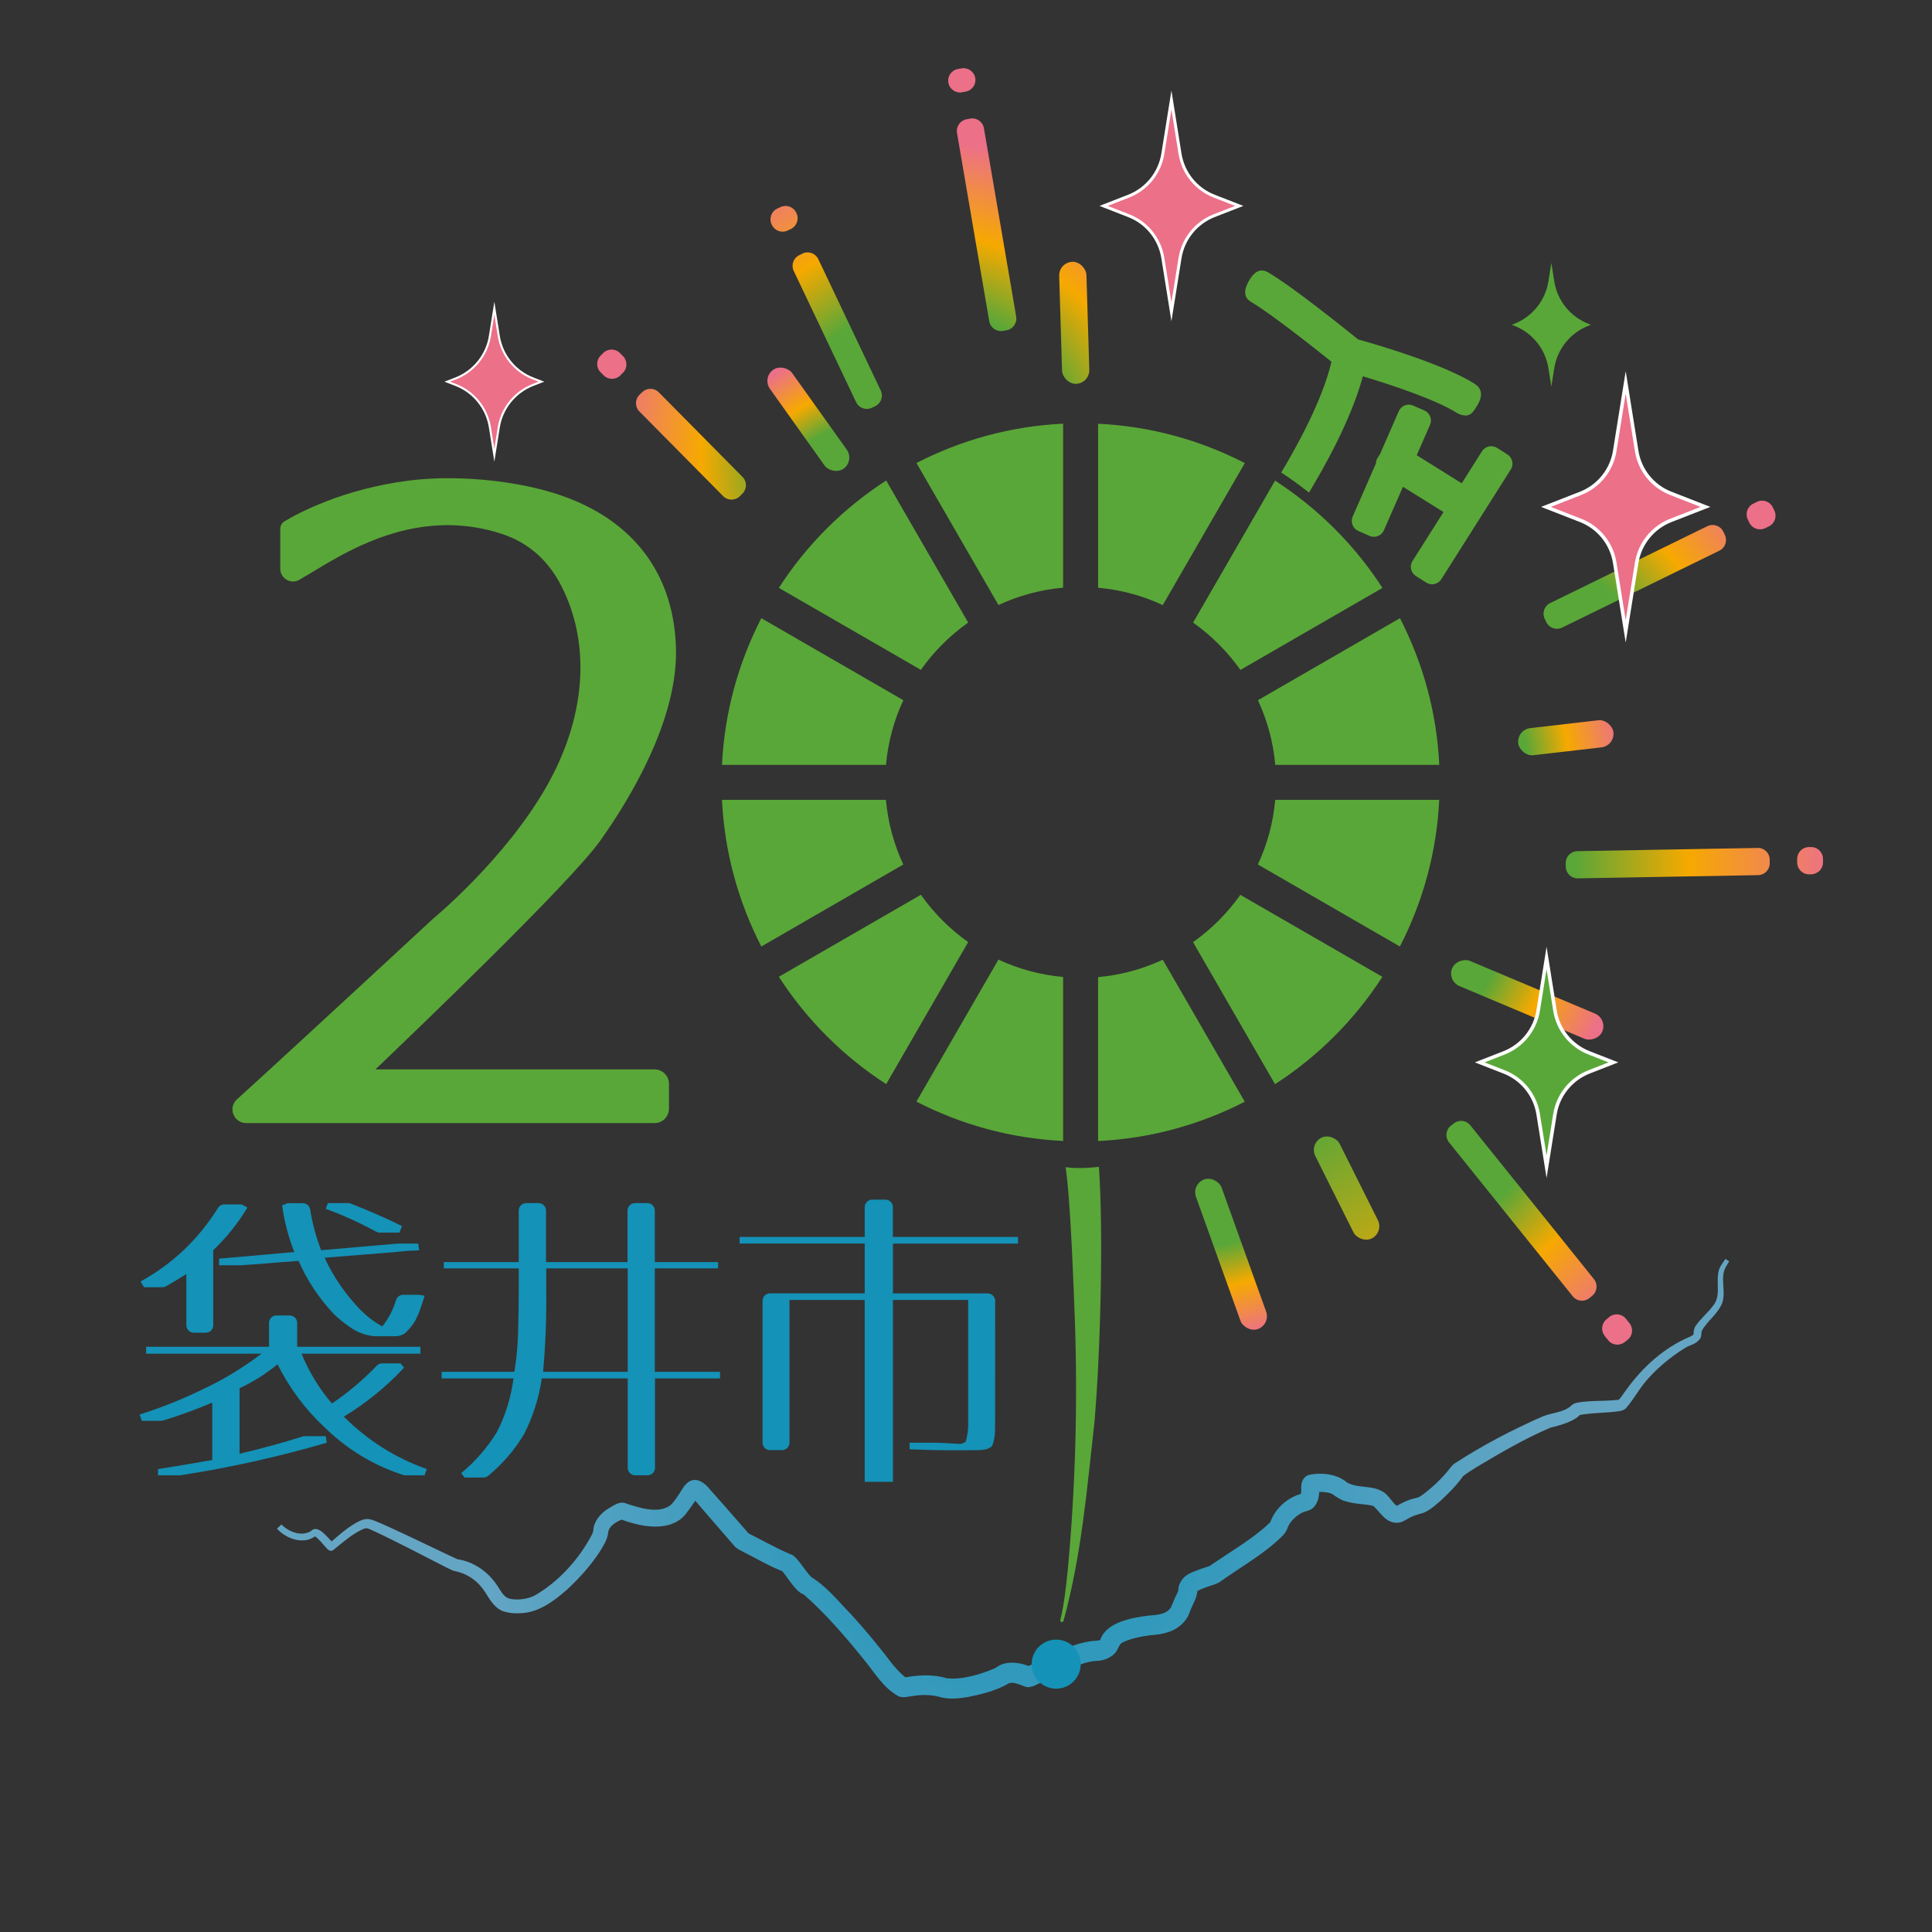 <?xml version="1.0" encoding="UTF-8"?>
<svg id="_レイヤー_2" data-name="レイヤー_2" xmlns="http://www.w3.org/2000/svg" xmlns:xlink="http://www.w3.org/1999/xlink" version="1.1" viewBox="0 0 283.46 283.46">
  <rect x="0" y="0" width="283.46" height="283.46" fill="#333333" stroke="none"/>
  <!-- Generator: Adobe Illustrator 29.7.1, SVG Export Plug-In . SVG Version: 2.1.1 Build 8)  -->
  <defs>
    <style>
      .st0 {
        fill: #1492b7;
      }

      .st1 {
        fill: url(#_名称未設定グラデーション_1015);
      }

      .st2 {
        fill: url(#_名称未設定グラデーション_101510);
      }

      .st3 {
        fill: url(#_名称未設定グラデーション_101517);
      }

      .st4 {
        fill: url(#_名称未設定グラデーション_101516);
      }

      .st5 {
        fill: url(#_名称未設定グラデーション_101512);
      }

      .st6 {
        fill: url(#_名称未設定グラデーション_101513);
      }

      .st7 {
        fill: url(#_名称未設定グラデーション_101511);
      }

      .st8 {
        fill: url(#_名称未設定グラデーション_101518);
      }

      .st9 {
        fill: url(#_名称未設定グラデーション_101514);
      }

      .st10 {
        fill: url(#_名称未設定グラデーション_101515);
      }

      .st11 {
        fill: url(#_名称未設定グラデーション_101519);
      }

      .st12 {
        fill: url(#_名称未設定グラデーション_101522);
      }

      .st13 {
        fill: url(#_名称未設定グラデーション_101521);
      }

      .st14 {
        fill: url(#_名称未設定グラデーション_101523);
      }

      .st15 {
        fill: url(#_名称未設定グラデーション_101520);
      }

      .st16 {
        fill: url(#_名称未設定グラデーション_10159);
      }

      .st17 {
        fill: url(#_名称未設定グラデーション_10158);
      }

      .st18 {
        fill: url(#_名称未設定グラデーション_10157);
      }

      .st19 {
        fill: url(#_名称未設定グラデーション_10151);
      }

      .st20 {
        fill: url(#_名称未設定グラデーション_10153);
      }

      .st21 {
        fill: url(#_名称未設定グラデーション_10155);
      }

      .st22 {
        fill: url(#_名称未設定グラデーション_10154);
      }

      .st23 {
        fill: url(#_名称未設定グラデーション_10156);
      }

      .st24 {
        fill: url(#_名称未設定グラデーション_10152);
      }

      .st25, .st26 {
        fill: #59a738;
      }

      .st27 {
        fill: url(#_名称未設定グラデーション_629);
      }

      .st26 {
        stroke-width: .52px;
      }

      .st26, .st28, .st29, .st30 {
        stroke: #fff;
        stroke-miterlimit: 10;
      }

      .st28 {
        stroke-width: .52px;
      }

      .st28, .st29, .st30 {
        fill: #ec7088;
      }

      .st29 {
        stroke-width: .44px;
      }

      .st30 {
        stroke-width: .3px;
      }
    </style>
    <symbol id="kirakira" viewBox="0 0 21.12 33.84">
      <path class="st29" d="M10.56,1.39l1.26,7.88c.45,2.82,2.36,5.19,5.02,6.22l3.67,1.43-3.67,1.43c-2.66,1.04-4.57,3.41-5.02,6.22l-1.26,7.88-1.26-7.88c-.45-2.82-2.36-5.19-5.02-6.22l-3.67-1.43,3.67-1.43c2.66-1.04,4.57-3.41,5.02-6.22l1.26-7.88Z"/>
    </symbol>
    <radialGradient id="_名称未設定グラデーション_1015" data-name="名称未設定グラデーション 1015" cx="211.42" cy="111.38" fx="211.42" fy="111.38" r="26.68" gradientUnits="userSpaceOnUse">
      <stop offset=".47" stop-color="#59a738"/>
      <stop offset=".7" stop-color="#f6a900"/>
      <stop offset=".99" stop-color="#ec7088"/>
    </radialGradient>
    <radialGradient id="_名称未設定グラデーション_10151" data-name="名称未設定グラデーション 1015" r="26.68" gradientTransform="translate(13.94 -25.64) rotate(6.59)" xlink:href="#_名称未設定グラデーション_1015"/>
    <radialGradient id="_名称未設定グラデーション_10152" data-name="名称未設定グラデーション 1015" cx="204.79" cy="136.5" fx="204.79" fy="136.5" r="32.97" xlink:href="#_名称未設定グラデーション_1015"/>
    <radialGradient id="_名称未設定グラデーション_10153" data-name="名称未設定グラデーション 1015" cx="204.79" cy="136.5" fx="204.79" fy="136.5" r="32.97" gradientTransform="translate(272.25 -116.76) rotate(67.15)" xlink:href="#_名称未設定グラデーション_1015"/>
    <radialGradient id="_名称未設定グラデーション_10154" data-name="名称未設定グラデーション 1015" cx="156.98" cy="113.23" fx="156.98" fy="113.23" r="133.46" xlink:href="#_名称未設定グラデーション_1015"/>
    <radialGradient id="_名称未設定グラデーション_10155" data-name="名称未設定グラデーション 1015" cx="156.98" cy="113.23" fx="156.98" fy="113.23" r="133.46" gradientTransform="translate(98.83 -69.96) rotate(26.57)" xlink:href="#_名称未設定グラデーション_1015"/>
    <radialGradient id="_名称未設定グラデーション_10156" data-name="名称未設定グラデーション 1015" cx="177.18" cy="170.46" fx="177.18" fy="170.46" r="26.32" xlink:href="#_名称未設定グラデーション_1015"/>
    <radialGradient id="_名称未設定グラデーション_10157" data-name="名称未設定グラデーション 1015" cx="177.18" cy="170.46" fx="177.18" fy="170.46" r="26.32" gradientTransform="translate(72.81 -50.21) rotate(19.75)" xlink:href="#_名称未設定グラデーション_1015"/>
    <radialGradient id="_名称未設定グラデーション_10158" data-name="名称未設定グラデーション 1015" cx="135.56" cy="66.97" fx="135.56" fy="66.97" r="46.64" xlink:href="#_名称未設定グラデーション_1015"/>
    <radialGradient id="_名称未設定グラデーション_10159" data-name="名称未設定グラデーション 1015" cx="135.56" cy="66.97" fx="135.56" fy="66.97" r="46.64" gradientTransform="translate(1.49 -4.71) rotate(1.72)" xlink:href="#_名称未設定グラデーション_1015"/>
    <radialGradient id="_名称未設定グラデーション_101510" data-name="名称未設定グラデーション 1015" cx="125.28" cy="72.73" fx="125.28" fy="72.73" r="21.54" xlink:href="#_名称未設定グラデーション_1015"/>
    <radialGradient id="_名称未設定グラデーション_101511" data-name="名称未設定グラデーション 1015" cx="125.28" cy="72.73" fx="125.28" fy="72.73" r="21.54" gradientTransform="translate(57.74 -57.42) rotate(35.49)" xlink:href="#_名称未設定グラデーション_1015"/>
    <radialGradient id="_名称未設定グラデーション_101512" data-name="名称未設定グラデーション 1015" cx="222.02" cy="101.53" fx="222.02" fy="101.53" r="43.46" xlink:href="#_名称未設定グラデーション_1015"/>
    <radialGradient id="_名称未設定グラデーション_101513" data-name="名称未設定グラデーション 1015" cx="222.02" cy="101.53" fx="222.02" fy="101.53" r="43.46" xlink:href="#_名称未設定グラデーション_1015"/>
    <radialGradient id="_名称未設定グラデーション_101514" data-name="名称未設定グラデーション 1015" cx="196.78" cy="126.84" fx="196.78" fy="126.84" r="72.72" xlink:href="#_名称未設定グラデーション_1015"/>
    <radialGradient id="_名称未設定グラデーション_101515" data-name="名称未設定グラデーション 1015" cx="196.78" cy="126.84" fx="196.78" fy="126.84" r="72.72" xlink:href="#_名称未設定グラデーション_1015"/>
    <radialGradient id="_名称未設定グラデーション_101516" data-name="名称未設定グラデーション 1015" cx="206.17" cy="160.8" fx="206.17" fy="160.8" r="43.4" xlink:href="#_名称未設定グラデーション_1015"/>
    <radialGradient id="_名称未設定グラデーション_101517" data-name="名称未設定グラデーション 1015" cx="206.17" cy="160.8" fx="206.17" fy="160.8" r="43.4" xlink:href="#_名称未設定グラデーション_1015"/>
    <radialGradient id="_名称未設定グラデーション_101518" data-name="名称未設定グラデーション 1015" cx="135.56" cy="66.97" fx="135.56" fy="66.97" r="46.64" xlink:href="#_名称未設定グラデーション_1015"/>
    <radialGradient id="_名称未設定グラデーション_101519" data-name="名称未設定グラデーション 1015" cx="135.56" cy="66.97" fx="135.56" fy="66.97" r="46.64" xlink:href="#_名称未設定グラデーション_1015"/>
    <radialGradient id="_名称未設定グラデーション_101520" data-name="名称未設定グラデーション 1015" cx="135.56" cy="66.97" fx="135.56" fy="66.97" r="46.64" xlink:href="#_名称未設定グラデーション_1015"/>
    <radialGradient id="_名称未設定グラデーション_101521" data-name="名称未設定グラデーション 1015" cx="135.56" cy="66.97" fx="135.56" fy="66.97" r="46.64" xlink:href="#_名称未設定グラデーション_1015"/>
    <radialGradient id="_名称未設定グラデーション_101522" data-name="名称未設定グラデーション 1015" cx="135.56" cy="66.97" fx="135.56" fy="66.97" r="46.64" xlink:href="#_名称未設定グラデーション_1015"/>
    <radialGradient id="_名称未設定グラデーション_101523" data-name="名称未設定グラデーション 1015" cx="135.56" cy="66.97" fx="135.56" fy="66.97" r="46.64" xlink:href="#_名称未設定グラデーション_1015"/>
    <radialGradient id="_名称未設定グラデーション_629" data-name="名称未設定グラデーション 629" cx="147.25" cy="216.97" fx="147.25" fy="216.97" r="78.7" gradientUnits="userSpaceOnUse">
      <stop offset="0" stop-color="#1492b7"/>
      <stop offset="1" stop-color="#64a5c4"/>
    </radialGradient>
  </defs>
  <g>
    <path class="st0" d="M62.62,215.54c-.14.32-.23.64-.32.92h-2.81c-.12,0-.24-.02-.36-.06-4.39-1.43-8.2-3.76-11.51-6.98-2.85-2.67-5.15-5.75-6.9-9.25-1.7,1.38-3.54,2.58-5.57,3.5v9.62c3.17-.74,6.35-1.61,9.43-2.58h3.22l.14.97c-7.1,2.06-14.25,3.67-21.49,4.77-.06,0-.12.01-.18.01h-3.09v-.92c2.67-.41,5.29-.87,7.96-1.33v-8.42c-2.34.99-4.77,1.89-7.2,2.62-.11.03-.22.05-.33.05h-2.82c-.09-.32-.18-.64-.32-.92,3.22-1.01,6.3-2.25,9.34-3.73,3.04-1.43,5.89-3.17,8.56-5.2h-16.93v-1.01h18.03v-3.51c0-.6.49-1.09,1.09-1.09h1.95c.6,0,1.09.49,1.09,1.09v3.51h18.08v1.01h-17.44c1.1,2.67,2.58,5.11,4.46,7.31,2.4-1.62,4.6-3.48,6.58-5.55.2-.21.48-.34.78-.34h2.71l.51.64c-2.62,2.81-5.57,5.2-8.83,7.18,3.45,3.45,7.5,6.03,12.15,7.68ZM20.61,188.03c4.75-2.62,8.51-6.22,11.37-10.8.2-.32.54-.52.92-.52h2.57l.83.46c-1.38,2.3-3.04,4.37-5.01,6.26v11.01c0,.6-.49,1.09-1.09,1.09h-1.77c-.6,0-1.09-.49-1.09-1.09v-7.51c-.93.59-1.95,1.19-2.96,1.78-.17.1-.36.15-.55.15h-2.69c-.18-.28-.37-.55-.51-.83ZM41.36,176.85c.28-.09.55-.18.83-.32h2.24c.54,0,.99.4,1.08.93.33,2.05.85,4.01,1.61,5.97l11.18-.97h3.08c0,.32.05.64.14.97-.6.05-1.15.09-1.75.09-1.38.14-2.71.28-4.09.37l-8.05.64c1.29,2.85,3.08,5.38,5.24,7.64.97.97,2.02,1.79,3.22,2.44.92-1.16,1.59-2.44,2-3.82.14-.48.56-.82,1.06-.82h2.37l.78.14c-.18.6-.37,1.2-.6,1.84-.18.6-.46,1.2-.74,1.75-.32.55-.69,1.06-1.15,1.52-.41.51-.97.78-1.66.83h-3.17c-1.15-.09-2.25-.46-3.22-1.06-.97-.64-1.89-1.33-2.71-2.12-2.21-2.35-3.96-4.92-5.24-7.87-.37,0-.74.05-1.1.09-.83.05-1.66.09-2.48.18-1.61.14-3.27.28-4.92.37h-3.17v-.97l11.04-.97c-.87-2.21-1.47-4.51-1.79-6.86ZM47.8,177.35c.09-.28.18-.55.32-.83h2.96c.14,0,.28.03.41.08,2.55.99,5.02,2.07,7.49,3.28-.14.32-.23.64-.37.97h-2.9c-.18,0-.36-.05-.51-.13-2.41-1.32-4.86-2.43-7.4-3.36Z"/>
    <path class="st0" d="M105.67,202.24h-9.57v13.12c0,.6-.49,1.09-1.09,1.09h-1.82c-.6,0-1.09-.49-1.09-1.09v-13.12h-12.61c-.41,2.85-1.29,5.57-2.58,8.14-1.4,2.37-3.18,4.4-5.26,6.14-.2.17-.45.26-.71.26h-2.77l-.51-.64c2.07-1.7,3.82-3.73,5.24-6.03,1.29-2.48,2.07-5.11,2.44-7.87h-10.54v-.97h10.67c.32-1.98.51-4,.55-6.03.05-2.02.09-4.05.09-6.07v-3.08h-11v-.92h11v-7.56c0-.6.49-1.09,1.09-1.09h1.82c.6,0,1.09.49,1.09,1.09v7.56h11.96v-7.56c0-.6.49-1.09,1.09-1.09h1.82c.6,0,1.09.49,1.09,1.09v7.56h9.29v.92h-9.29v15.18h9.57v.97ZM92.1,186.09h-11.96v3.08c.05,4-.09,8.05-.46,12.1h12.42v-15.18Z"/>
    <path class="st0" d="M149.37,182.46h-18.36v7.31h13.91c.6,0,1.09.5,1.09,1.1,0,18.38,0,18.97-.05,19.56-.05.6-.18,1.15-.41,1.75-.32.28-.74.46-1.2.51-.46.09-.92.09-4.55.09-2.12,0-4.23-.05-6.35-.14v-.97h3.17c1.38,0,2.76.09,4.14.18.37,0,.64-.14.92-.32.28-.92.41-1.89.37-2.9v-17.9h-11.04v26.68h-4.14v-26.68h-11.04v20.94c0,.6-.49,1.09-1.09,1.09h-1.77c-.6,0-1.09-.49-1.09-1.09v-20.82c0-.6.49-1.09,1.09-1.09h13.9v-7.31h-18.36v-.97h18.36v-4.38c0-.6.49-1.09,1.09-1.09h1.95c.6,0,1.09.49,1.09,1.09v4.38h18.36v.97Z"/>
  </g>
  <path class="st25" d="M216.41,56.34c-4.68-2.97-14.74-5.87-17.15-6.54-1.86-1.51-9.65-7.77-13.21-9.84-1.19-.7-2.08,0-2.78,1.19-.7,1.19-.93,2.43.26,3.13,2.86,1.67,9.21,6.7,11.82,8.79-1.29,5.62-5.17,12.59-7.37,16.26,1.41.92,2.76,1.9,4.07,2.94,2.19-3.61,6.21-10.74,7.91-17.06,4.14,1.24,10.71,3.42,13.77,5.36.42.26.88.39,1.34.39.83,0,1.2-.72,1.67-1.47.74-1.17.83-2.4-.33-3.14Z"/>
  <g>
    <path class="st25" d="M134.46,161.63c6.5,3.35,13.79,5.4,21.52,5.77v-24.06c-3.36-.3-6.56-1.18-9.49-2.55l-12.03,20.83Z"/>
    <path class="st25" d="M161.11,143.35v24.06c7.73-.37,15.01-2.42,21.52-5.77l-12.03-20.83c-2.93,1.36-6.13,2.25-9.49,2.55Z"/>
    <path class="st25" d="M129.99,117.35h-24.06c.37,7.73,2.42,15.01,5.77,21.52l20.83-12.03c-1.36-2.93-2.25-6.13-2.55-9.49Z"/>
    <path class="st25" d="M132.53,102.73l-20.83-12.03c-3.35,6.5-5.4,13.79-5.77,21.52h24.06c.3-3.36,1.18-6.56,2.55-9.49Z"/>
    <path class="st25" d="M146.49,88.77c2.93-1.36,6.13-2.25,9.49-2.55v-24.06c-7.73.37-15.01,2.42-21.52,5.77l12.03,20.83Z"/>
    <path class="st25" d="M182.63,67.94c-6.5-3.35-13.79-5.4-21.52-5.77v24.06c3.36.3,6.56,1.18,9.49,2.55l12.03-20.83Z"/>
    <path class="st25" d="M142.05,91.34l-12.03-20.84c-6.3,4.07-11.68,9.45-15.75,15.75l20.84,12.03c1.9-2.69,4.25-5.04,6.94-6.94Z"/>
    <path class="st25" d="M135.11,131.28l-20.84,12.03c4.07,6.3,9.45,11.68,15.75,15.75l12.03-20.84c-2.69-1.9-5.04-4.25-6.94-6.94Z"/>
    <path class="st25" d="M175.04,138.23l12.03,20.84c6.3-4.07,11.68-9.45,15.75-15.75l-20.84-12.03c-1.9,2.69-4.25,5.04-6.94,6.94Z"/>
    <path class="st25" d="M184.56,126.84l20.83,12.03c3.35-6.5,5.4-13.79,5.77-21.52h-24.06c-.3,3.36-1.18,6.56-2.55,9.49Z"/>
    <path class="st25" d="M187.08,70.51l-12.03,20.84c2.69,1.9,5.04,4.25,6.94,6.94l20.84-12.03c-3.12-4.84-7.02-9.12-11.52-12.7-1.31-1.04-2.67-2.02-4.07-2.94-.06-.04-.11-.08-.16-.11Z"/>
    <path class="st25" d="M184.56,102.73c1.36,2.93,2.25,6.13,2.55,9.49h24.06c-.37-7.73-2.42-15.01-5.77-21.52l-20.83,12.03Z"/>
  </g>
  <path class="st25" d="M221.17,66.68l-1.53-.97c-.74-.47-1.73-.25-2.2.49l-2.98,4.71-6.6-4.12,1.95-4.46c.35-.81-.02-1.75-.82-2.1l-1.66-.73c-.81-.35-1.75.02-2.1.82l-2.74,6.27-.38.61c-.16.25-.23.53-.24.8l-3.41,7.8c-.35.81.02,1.75.82,2.1l1.66.73c.81.35,1.75-.02,2.1-.82l2.8-6.39,5.95,3.71-4.55,7.18c-.47.74-.25,1.73.49,2.2l1.53.97c.74.47,1.73.25,2.2-.49l5.39-8.51s.02-.03.03-.04l.4-.64,4.38-6.92c.47-.74.25-1.73-.49-2.2Z"/>
  <g>
    <line class="st1" x1="222.74" y1="109.05" x2="236.71" y2="107.44"/>
    <rect class="st19" x="222.7" y="106.25" width="14.06" height="4" rx="2" ry="2" transform="translate(-10.9 27.07) rotate(-6.59)"/>
    <line class="st24" x1="213.07" y1="142.07" x2="235.1" y2="151.35"/>
    <rect class="st20" x="222.09" y="134.76" width="4" height="23.9" rx="2" ry="2" transform="translate(1.86 296.23) rotate(-67.15)"/>
    <line class="st22" x1="193.87" y1="166.93" x2="201.26" y2="181.7"/>
    <rect class="st21" x="195.56" y="166.06" width="4" height="16.52" rx="2" ry="2" transform="translate(-57.1 106.77) rotate(-26.57)"/>
    <line class="st23" x1="176.68" y1="173.05" x2="184.56" y2="195"/>
    <rect class="st18" x="178.62" y="172.36" width="4" height="23.32" rx="2" ry="2" transform="translate(-51.56 71.86) rotate(-19.75)"/>
    <line class="st17" x1="157.34" y1="38.42" x2="157.88" y2="56.31"/>
    <rect class="st16" x="155.61" y="38.41" width="4" height="17.91" rx="2" ry="2" transform="translate(-1.35 4.75) rotate(-1.72)"/>
    <line class="st2" x1="113.43" y1="54.26" x2="123.77" y2="68.76"/>
    <rect class="st7" x="116.6" y="52.61" width="4" height="17.81" rx="2" ry="2" transform="translate(-13.68 80.28) rotate(-35.49)"/>
    <path class="st5" d="M250.52,77.19l-23.08,11.29c-.86.42-1.22,1.46-.8,2.32l.23.48c.42.86,1.46,1.22,2.32.8l23.08-11.29c.86-.42,1.21-1.45.8-2.31l-.23-.48c-.42-.86-1.46-1.22-2.32-.8Z"/>
    <path class="st6" d="M258.98,77.5l.55-.27c.86-.42,1.22-1.46.8-2.32l-.23-.48c-.42-.86-1.46-1.22-2.32-.8l-.55.27c-.86.42-1.21,1.45-.8,2.31l.23.48c.42.86,1.46,1.22,2.32.8Z"/>
    <path class="st9" d="M265.43,128.28h.28c1.01-.02,1.77-.81,1.76-1.77v-.53c-.03-.96-.82-1.72-1.77-1.7h-.32c-.94.02-1.69.78-1.7,1.72,0,.17,0,.34,0,.52-.01.98.79,1.78,1.76,1.76Z"/>
    <path class="st10" d="M257.9,124.41c-5.34.09-21.2.38-26.48.47-.96.02-1.72.81-1.7,1.76v.53c.03.96.82,1.72,1.77,1.7l26.46-.47c.94-.02,1.69-.77,1.7-1.71,0-.18,0-.36,0-.54.01-.98-.79-1.76-1.76-1.75Z"/>
    <path class="st4" d="M235.44,196.01l.51.63c.6.75,1.69.86,2.44.26l.42-.33c.75-.6.86-1.69.26-2.44l-.51-.64c-.6-.75-1.7-.87-2.45-.26l-.41.34c-.74.6-.85,1.69-.26,2.43Z"/>
    <path class="st3" d="M233.87,187.68l-18.15-22.58c-.6-.75-1.69-.86-2.44-.26l-.42.33c-.75.6-.86,1.69-.26,2.44l18.15,22.58c.6.75,1.7.87,2.45.26l.41-.34c.74-.6.85-1.69.26-2.43Z"/>
    <path class="st8" d="M94.2,57.55l-.38.38c-.68.67-.68,1.77,0,2.45l12.28,12.41c.67.68,1.77.69,2.45.01l.38-.38c.68-.67.69-1.77.01-2.45l-12.28-12.41c-.67-.68-1.77-.69-2.45,0Z"/>
    <path class="st11" d="M91.41,52.25l-.45-.45c-.67-.68-1.77-.69-2.45-.01l-.38.38c-.68.67-.69,1.77-.01,2.45l.45.45c.67.68,1.77.69,2.45,0l.38-.38c.68-.67.68-1.77,0-2.45Z"/>
    <path class="st15" d="M116.86,31.28l-.04-.08c-.41-.86-1.44-1.23-2.31-.82l-.48.23c-.86.41-1.23,1.44-.82,2.31l.04.08c.41.86,1.44,1.23,2.3.83l.48-.23c.87-.41,1.24-1.45.83-2.31Z"/>
    <path class="st13" d="M117.76,37.2l-.48.23c-.87.41-1.24,1.45-.83,2.31l9.16,19.27c.41.86,1.44,1.23,2.31.82l.48-.23c.86-.41,1.23-1.44.82-2.31l-9.16-19.27c-.41-.86-1.44-1.23-2.3-.83Z"/>
    <path class="st12" d="M143.09,11.45h0c-.16-.94-1.06-1.58-2-1.42l-.53.09c-.94.16-1.58,1.06-1.42,2h0c.16.96,1.07,1.59,2.02,1.42l.53-.1c.94-.17,1.56-1.06,1.4-2Z"/>
    <path class="st14" d="M149.09,46.44l-4.73-27.63c-.16-.95-1.07-1.58-2.02-1.41l-.53.1c-.93.17-1.56,1.06-1.4,2l4.73,27.63c.16.94,1.06,1.58,2,1.42l.53-.09c.94-.16,1.58-1.06,1.42-2Z"/>
  </g>
  <path class="st25" d="M157.3,171.34c-.35-.01-.75-.08-.96-.09.73,4.68,1.18,17.72,1.37,22.57.41,12.19.08,24.47-1.06,36.63-.26,2.43-.5,4.88-1.08,7.22-.04.13.03.26.15.31.13.04.26-.03.31-.15,2.63-9.53,3.46-19.41,4.55-29.21.86-9.88,1.34-27.46.65-37.43-1.16.15-2.51.22-3.93.16Z"/>
  <path class="st25" d="M36.1,164.77c-.83,0-1.56-.5-1.86-1.28-.3-.77-.09-1.63.52-2.19,7.7-6.97,28.54-26.29,28.75-26.48.13-.11,10.51-8.67,16.62-19.33,5.81-10.14,6.63-20.89,2.24-29.5-1.95-3.82-4.89-6.4-8.75-7.66-2.59-.85-5.26-1.28-7.94-1.28-8.45,0-15.29,4.13-19.81,6.86-.72.44-1.38.83-1.95,1.16-.28.16-.6.25-.92.25h0c-1.04,0-1.88-.85-1.88-1.89v-5.82c0-.46.23-.88.62-1.12,1.81-1.09,8.48-4.76,18.35-5.99,1.81-.23,3.75-.34,5.76-.34,4.4,0,9.08.55,13.17,1.56,12.74,3.12,19.9,11.49,20.16,23.55.22,10.51-6.86,22.09-11.1,28.06-4.41,6.21-27.72,28.53-33,33.57h40.96c1.16,0,2.11.95,2.11,2.11v3.66c0,1.16-.95,2.11-2.11,2.11h-59.93Z"/>
  <path class="st27" d="M41.31,223.69c.61.6,1.37,1.04,2.17,1.23.8.19,1.64.09,2.26-.36l-.15.15c.09-.14.26-.3.48-.36.76-.13,1.31.52,1.79.96.21.25.73.75.93.98.05.05.1.09.12.12,0,0,.06.03-.07-.04l-.05-.02s-.15-.03-.23-.01c-.08,0-.23.1-.19.07,1.36-1.17,2.75-2.48,4.45-3.28.34-.12.65-.28,1.17-.26.49.04.76.19,1.06.29,2.08.83,7.68,3.53,9.81,4.55.56.28,1.74.82,2.26,1.06,2.29.33,4.39,1.76,5.69,3.65.62.84.97,1.84,1.92,2.13,1.11.27,2.58.09,3.65-.42,3.58-2.02,6.66-5.46,8.52-9.08.03-.09.11-.24.1-.28.02-.12.03-.04.05-.26.06-1.27,1.04-2.4,1.96-3.02.77-.43,1.78-1.29,2.72-.95,2.08.7,5.08,1.68,6.8.17.55-.64,1.07-1.43,1.54-2.18,1.26-2.16,2.85-1.56,4.14.05,0,0,1.92,2.17,1.92,2.17l3.82,4.36-.14-.14c1.9.95,4.13,2.2,6.04,3.01.02,0-.07-.03-.11-.03-.02,0-.05,0-.07,0,.18.03.64.17.8.34,1.02.9,1.69,2.27,2.6,3.12.03.03-.08-.06-.14-.07,2.28,1.31,4.08,3.63,5.92,5.49,2.1,2.29,4.29,4.95,6.18,7.45.51.62,1.4,1.54,1.96,1.94.01,0-.03-.02-.05-.02-.04-.03-.3-.07-.36-.06,2.07-.38,4.27-.54,6.32.09,2.23.27,5.08-.59,7.19-1.52,1.58-1.25,3.81-.75,5.43-.04,0,0-.83-.09-.83-.09-.02-.01-.13.03-.08,0l.16-.07c.22-.12.96-.45,1.19-.58,2.87-1.35,5.81-3.1,9.08-3.22.2-.03.36-.08.37-.09,0-.02-.08.11.04-.08.91-2.58,4.73-3.21,7.16-3.51,1.26-.08,2.93-.22,3.34-1.56.22-.56.68-1.55.9-2.01.04-.25.06-.58.13-.84.63-1.69,1.95-1.91,3.18-2.42,0,0,.89-.3.89-.3l.38-.13c.06-.02.11-.04.11-.04,0,0,.06-.03-.06.04-.04.02-.07.05-.11.08l-.05.05c.46-.38.61-.45,1-.71,2.64-1.8,5.63-3.53,7.92-5.73.04-.05.18-.21.11-.12-.01.02-.02.06,0,.06.75-2.13,2.59-3.75,4.77-4.29-.06,0-.18.08-.24.14-.09.13-.02.05,0-.13.03-.19.04-.44.04-.76-.04-.45.09-1.16.46-1.55.19-.19.47-.37.7-.42,1.87-.39,4.14-.11,5.57,1.13,1.63.91,3.63.31,5.35,1.4.81.56,1.32,1.58,1.9,1.99.13.09.11.04-.02.06-.03.01-.04.01-.05.01,0,0,0,0-.01.01l.09-.05.4-.21c.51-.28,1.23-.64,1.93-.82.87-.22.82-.15,1.35-.51,1.53-1.11,3.07-2.56,4.2-4.05.2-.27.44-.51.72-.69,4.1-2.66,8.4-4.9,12.87-6.86,1.34-.54,3.05-.56,4.12-1.54.05-.06.14-.12.2-.17.25-.18.43-.22.68-.29,2.02-.36,4.06-.19,6.05-.42,0,0,.12-.02.12-.02-.03-.01-.09.03-.08.04.41-.38.7-.94,1.13-1.48,2.37-3.31,5.59-6.23,9.35-7.8.24-.1.45-.25.5-.32.02-.03.03-.03.04-.14-.04-.27.1-.85.28-1.11.8-1.15,1.93-2.06,2.67-3.1,1.29-1.71-.11-4.24,1.2-5.99,0,0,.51-.75.51-.75l.55.36-.47.77c-.91,1.59.02,3.51-.52,5.25-.63,1.73-2.32,2.74-3.06,4.26-.06.32.03.77-.25,1.11-.52.68-1.16.82-1.83,1.11-1.69.97-3.97,2.71-5.5,4.42-1.42,1.44-2.2,3.13-3.55,4.67-.55.45-1.37.42-2.04.51-1.6.15-3.15.15-4.68.43-.04.01-.06.02-.09.03-.04.01.1-.03.12-.07-.82.95-2.88,1.56-4.34,1.9-3.74,1.59-7.33,3.69-10.81,5.77-.71.44-1.41.87-2.04,1.37.03-.02.06-.06.07-.1-.85,1.27-2.08,2.51-3.24,3.59-.83.71-1.51,1.39-2.59,1.86-.9.27-1.55.4-2.43.94-.4.22-.79.46-1.25.51-1.85.21-2.7-1.58-3.7-2.44-1.15-.33-2.56-.22-4.16-.72-.49-.08-1.51-.78-1.81-1-.62-.41-2.34-.39-2.71-.31.32-.1.64-.41.73-.73,0,.69.09,1.9-.72,2.85-.35.43-.91.63-1.43.74-.95.33-2.03,1.29-2.43,2.24-.12.4-.46.98-.7,1.2-2.62,2.67-6.1,4.59-9.1,6.73-.59.47-1.45.63-2.13.89-.54.19-1.06.41-1.36.6-.14.08-.12.2,0-.14.02-.11.01-.21,0-.03-.01,1.05-.61,1.97-.96,2.82-.04.15-.2.47-.24.62-.48,1.33-1.82,2.37-3.07,2.74-.9.3-1.74.39-2.61.45-1.36.19-3.05.5-4.22,1.14-.18.12-.25.2-.6.89-.46,1.12-1.99,1.76-3.15,1.75-2.11.14-4,1.26-5.95,2.12-.89.42-2.31,1.16-3.2,1.54-.36.15-.96.3-1.34.08-1.23-.45-1.96-.8-2.65-.27-1.8.96-3.71,1.43-5.71,1.83-1.16.17-2.31.36-3.75.08-1.39-.43-2.82-.48-4.26-.24-.63.07-1.49.33-2.12.05-2.27-1.24-3.52-3.49-5.05-5.33-2.62-3.28-5.91-7.05-8.84-9.58.01,0,.1.02-.05-.03-.45-.17-.72-.44-.99-.69-.86-.87-1.57-2.07-2.17-2.77.03.02-.03-.03.07.05.12.08.27.13.41.15.21.02-.1-.02-.12-.03-2.18-.81-4.16-2.01-6.22-3.05,0,0-.37-.2-.37-.2-.15-.09-.21-.09-.57-.37-.03-.02-.06-.05-.09-.08l-.05-.06-3.75-4.32-1.86-2.17c-.16-.19-.31-.36-.45-.5-.12-.13-.31-.28-.2-.2,0,0,.1.05.22.06.19.03.54-.04.68-.2-.48.65-1.06,1.58-1.6,2.26-1.61,2.39-4.75,2.42-7.16,1.87-1.03-.22-1.97-.52-2.97-.92l.84.03c-1.12.46-2.3,1.07-2.34,2.18-.15,1.01-.75,1.91-1.23,2.7-1.4,2.11-3.04,3.94-4.88,5.62-1.91,1.68-4.25,3.4-6.93,3.39-.65.03-1.36,0-2.12-.22-1.45-.37-2.23-1.87-2.92-2.93-1.03-1.6-2.62-2.71-4.51-3.05-.12-.04-.26-.09-.36-.14l-.21-.1-.42-.2c-2.92-1.48-8.22-4.27-11.19-5.6-.55-.24-.66-.32-1.21-.09-1.59.72-2.93,1.92-4.34,3.06,0,0-.02.02-.02.02.02,0-.14.07-.22.08-.09.02-.24,0-.25-.01l-.08-.03c-.2-.1-.19-.12-.25-.17-.08-.08-.14-.14-.2-.2l-.31-.35-.58-.66c-.31-.26-.49-.57-.82-.7-.02-.01,0,0,.06-.01.07-.02.13-.07.13-.09-1.74,1.45-4.37.47-5.72-1.01,0,0,.58-.56.58-.56h0Z"/>
  <circle class="st0" cx="154.96" cy="244.16" r="3.6"/>
  <use width="21.12" height="33.84" transform="translate(161.31 13.29)" xlink:href="#kirakira"/>
  <path class="st28" d="M238.52,56.11l1.61,10.06c.45,2.82,2.36,5.19,5.02,6.22l5.07,1.98-5.07,1.98c-2.66,1.04-4.57,3.41-5.02,6.22l-1.61,10.06-1.61-10.06c-.45-2.82-2.36-5.19-5.02-6.22l-5.07-1.98,5.07-1.98c2.66-1.04,4.57-3.41,5.02-6.22l1.61-10.06Z"/>
  <path class="st26" d="M226.91,140.56l1.23,7.7c.45,2.82,2.36,5.19,5.02,6.22l3.56,1.39-3.56,1.39c-2.66,1.04-4.57,3.41-5.02,6.22l-1.23,7.7-1.23-7.7c-.45-2.82-2.36-5.19-5.02-6.22l-3.56-1.39,3.56-1.39c2.66-1.04,4.57-3.41,5.02-6.22l1.23-7.7Z"/>
  <path class="st30" d="M72.53,45.22l.65,4.08c.45,2.82,2.36,5.19,5.02,6.22l1.24.48-1.24.48c-2.66,1.04-4.57,3.41-5.02,6.22l-.65,4.08-.65-4.08c-.45-2.82-2.36-5.19-5.02-6.22l-1.24-.48,1.24-.48c2.66-1.04,4.57-3.41,5.02-6.22l.65-4.08Z"/>
  <path class="st25" d="M227.61,38.57l.43,2.72c.45,2.82,2.36,5.19,5.02,6.22l.36.14-.36.14c-2.66,1.04-4.57,3.41-5.02,6.22l-.43,2.72-.43-2.72c-.45-2.82-2.36-5.19-5.02-6.22l-.36-.14.36-.14c2.66-1.04,4.57-3.41,5.02-6.22l.43-2.72Z"/>
</svg>